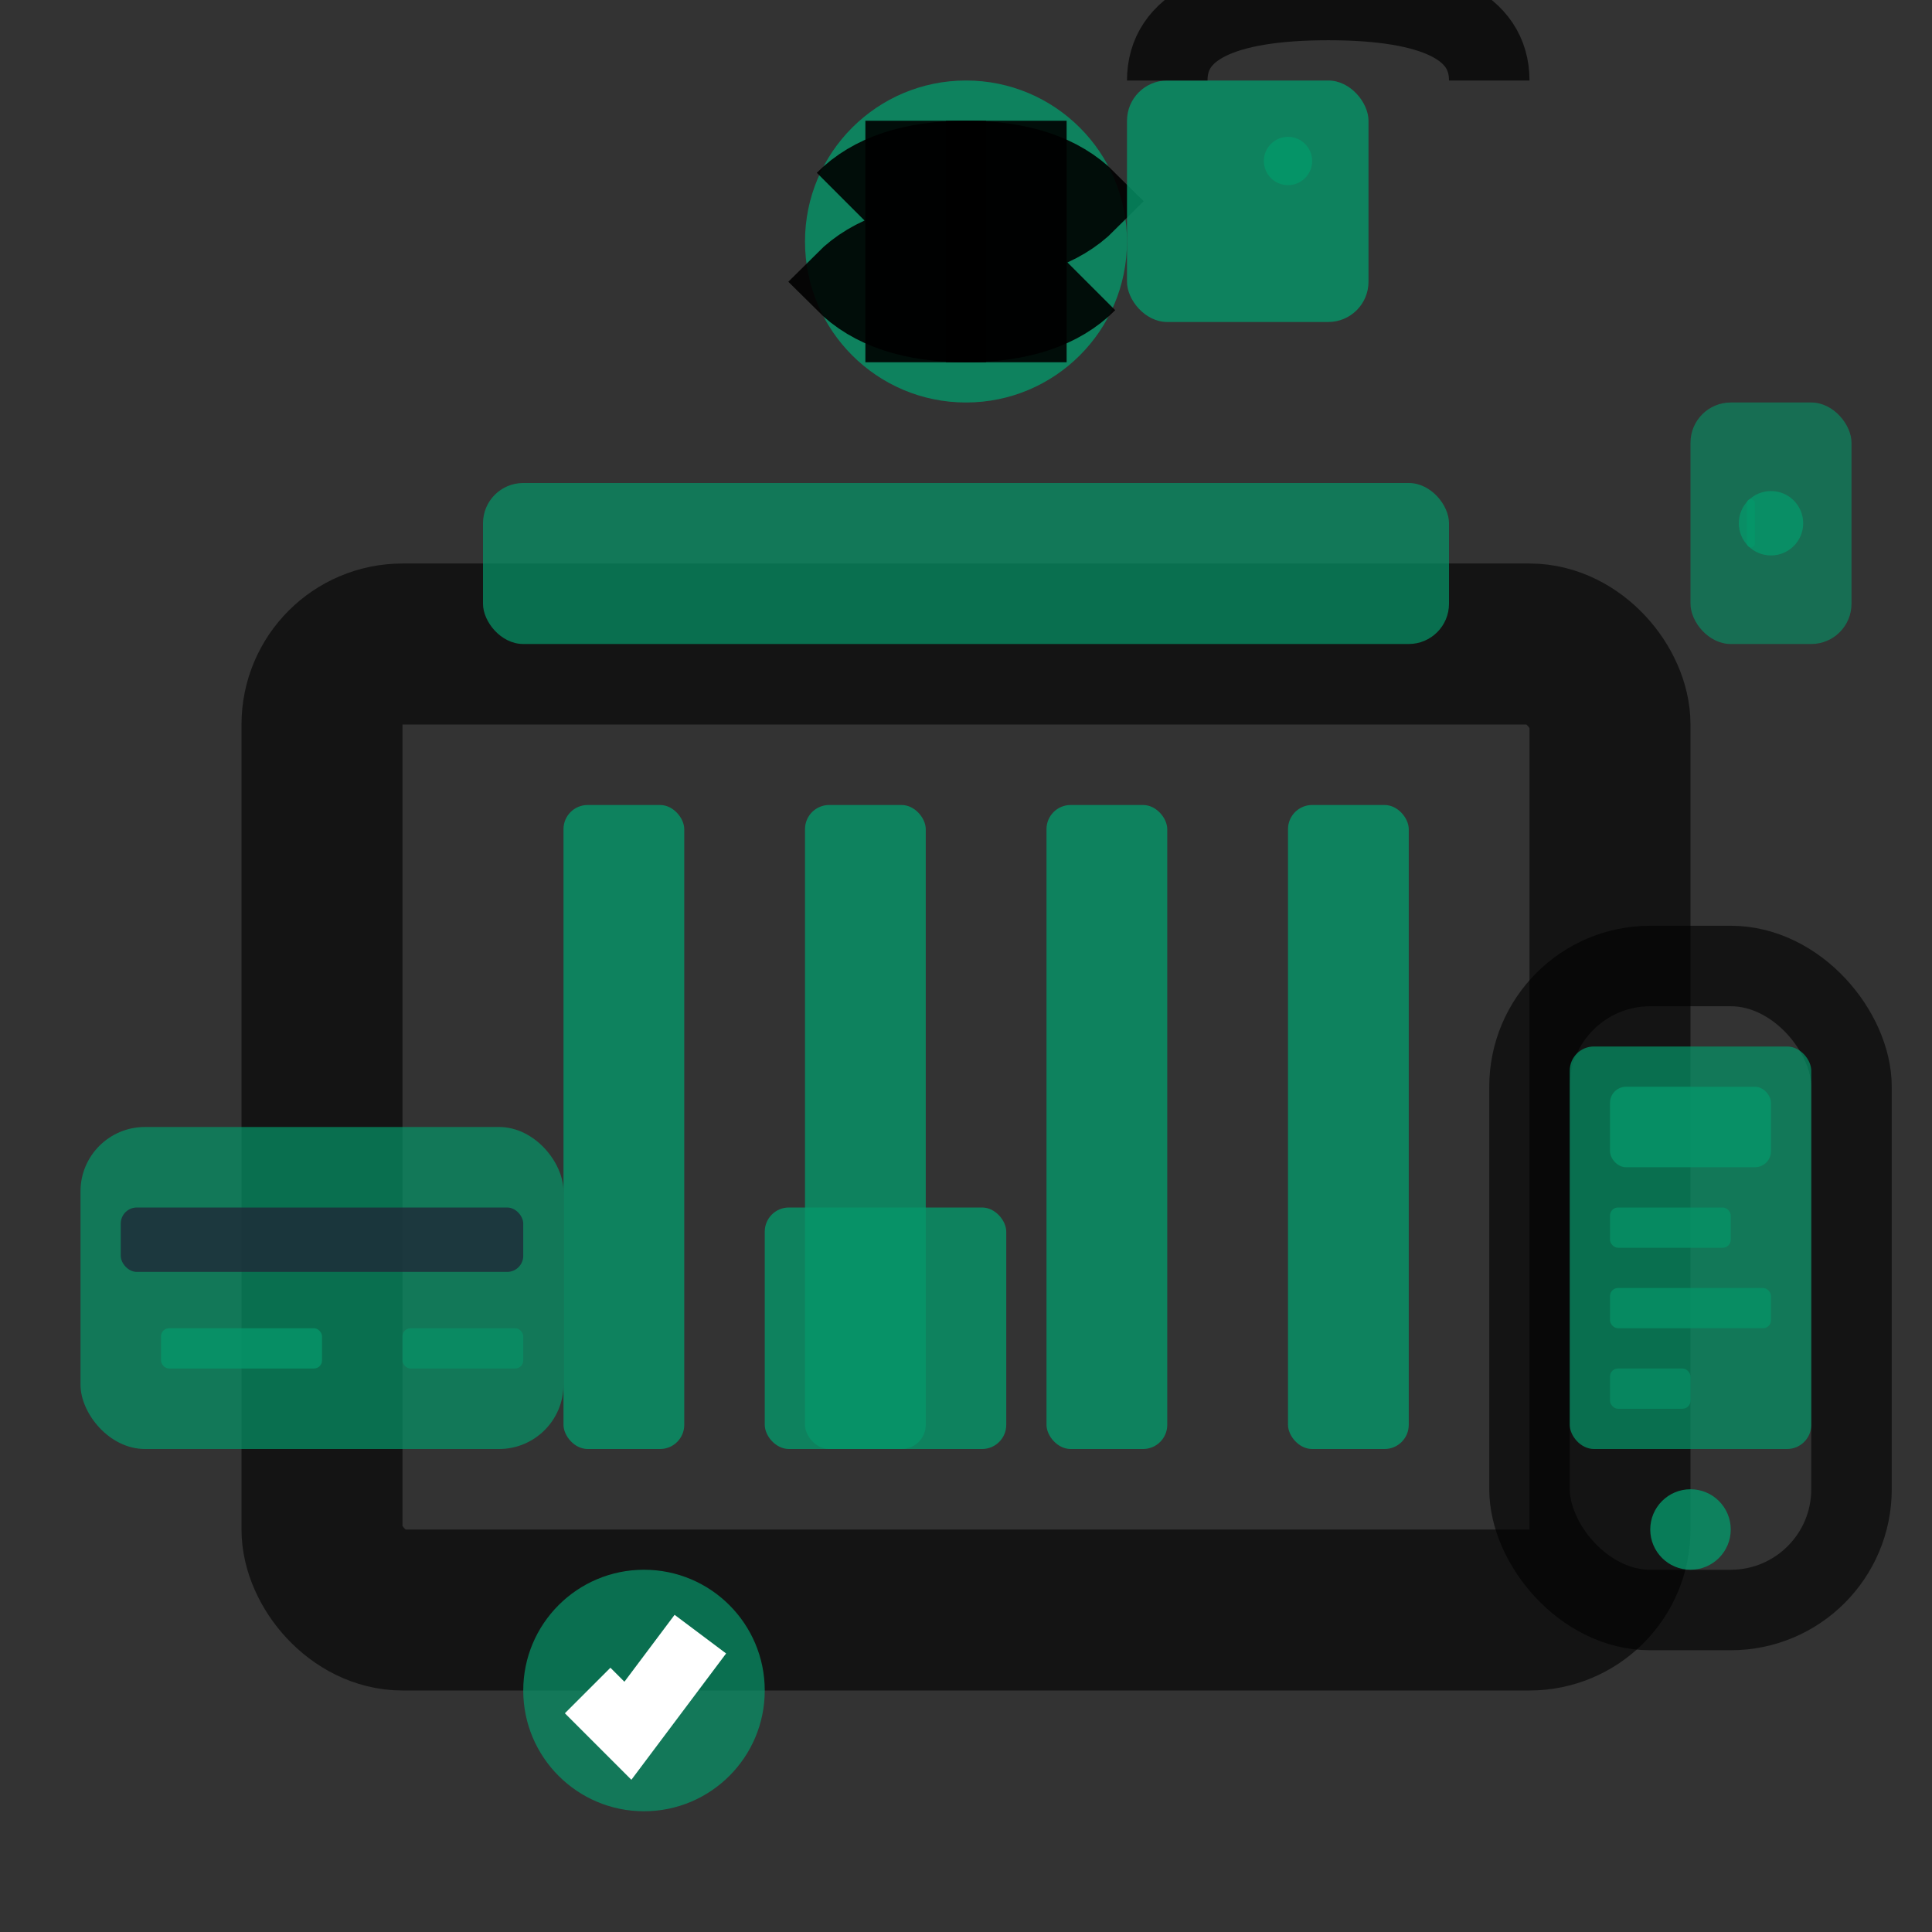 <svg viewBox="0 0 24 24" xmlns="http://www.w3.org/2000/svg">
  <rect x="0" y="0" width="24" height="24" fill="#333333" stroke="none"/>
  <g fill="#059669">
    <!-- Bank/Financial institution -->
    <rect x="4" y="8" width="16" height="12" rx="1" fill="none" stroke="currentColor" stroke-width="2" opacity="0.6"/>
    <rect x="6" y="6" width="12" height="2" rx="0.5" opacity="0.7"/>
    <!-- Bank columns -->
    <rect x="7" y="10" width="1.5" height="8" rx="0.3" opacity="0.8"/>
    <rect x="10" y="10" width="1.5" height="8" rx="0.3" opacity="0.8"/>
    <rect x="13" y="10" width="1.5" height="8" rx="0.3" opacity="0.8"/>
    <rect x="16" y="10" width="1.5" height="8" rx="0.3" opacity="0.8"/>
    <!-- Bank entrance -->
    <rect x="9.5" y="15" width="3" height="3" rx="0.3" opacity="0.8"/>
    <!-- Dollar sign -->
    <circle cx="12" cy="3" r="2" opacity="0.8"/>
    <path d="M11.5 1.5 L11.5 4.5" stroke="currentColor" stroke-width="1.5" opacity="0.9"/>
    <path d="M12.5 1.5 L12.5 4.5" stroke="currentColor" stroke-width="1.5" opacity="0.9"/>
    <path d="M10.5 2.5 Q11 2 12 2 Q13 2 13.5 2.5 Q13 3 12 3 Q11 3 10.5 3.5 Q11 4 12 4 Q13 4 13.5 3.5" stroke="currentColor" stroke-width="1" fill="none" opacity="0.9"/>
    <!-- Credit card -->
    <rect x="1" y="14" width="6" height="4" rx="0.8" opacity="0.7"/>
    <rect x="1.5" y="15" width="5" height="0.8" rx="0.2" fill="#1f2937" opacity="0.8"/>
    <rect x="2" y="16.5" width="2" height="0.5" rx="0.1" opacity="0.8"/>
    <rect x="5" y="16.5" width="1.5" height="0.5" rx="0.1" opacity="0.6"/>
    <!-- Mobile banking -->
    <rect x="19" y="12" width="4" height="8" rx="1.5" fill="none" stroke="currentColor" stroke-width="1" opacity="0.6"/>
    <rect x="19.5" y="13" width="3" height="5" rx="0.3" opacity="0.7"/>
    <circle cx="21" cy="19" r="0.5" opacity="0.8"/>
    <!-- Banking app interface -->
    <rect x="20" y="13.5" width="2" height="1" rx="0.2" opacity="0.8"/>
    <rect x="20" y="15" width="1.5" height="0.5" rx="0.1" opacity="0.7"/>
    <rect x="20" y="16" width="2" height="0.5" rx="0.1" opacity="0.7"/>
    <rect x="20" y="17" width="1" height="0.5" rx="0.1" opacity="0.6"/>
    <!-- Security lock -->
    <rect x="14" y="1" width="3" height="3" rx="0.5" opacity="0.8"/>
    <path d="M14.5 1 Q14.5 0 16.5 0 Q18.5 0 18.5 1" stroke="currentColor" stroke-width="1" fill="none" opacity="0.7"/>
    <circle cx="16" cy="2" r="0.3" opacity="0.9"/>
    <!-- Transaction security -->
    <circle cx="8" cy="21" r="1.5" opacity="0.7">
      <animate attributeName="opacity" values="0.7;1;0.7" dur="2s" repeatCount="indefinite"/>
    </circle>
    <path d="M7.3 21 L7.8 21.5 L8.7 20.3" stroke="white" stroke-width="0.8" fill="none"/>
    <!-- Vault -->
    <rect x="21" y="5" width="2" height="3" rx="0.5" opacity="0.6"/>
    <circle cx="22" cy="6.5" r="0.4" opacity="0.8"/>
    <rect x="21.7" y="6.2" width="0.1" height="0.6" rx="0.05" opacity="0.9"/>
  </g>
</svg>